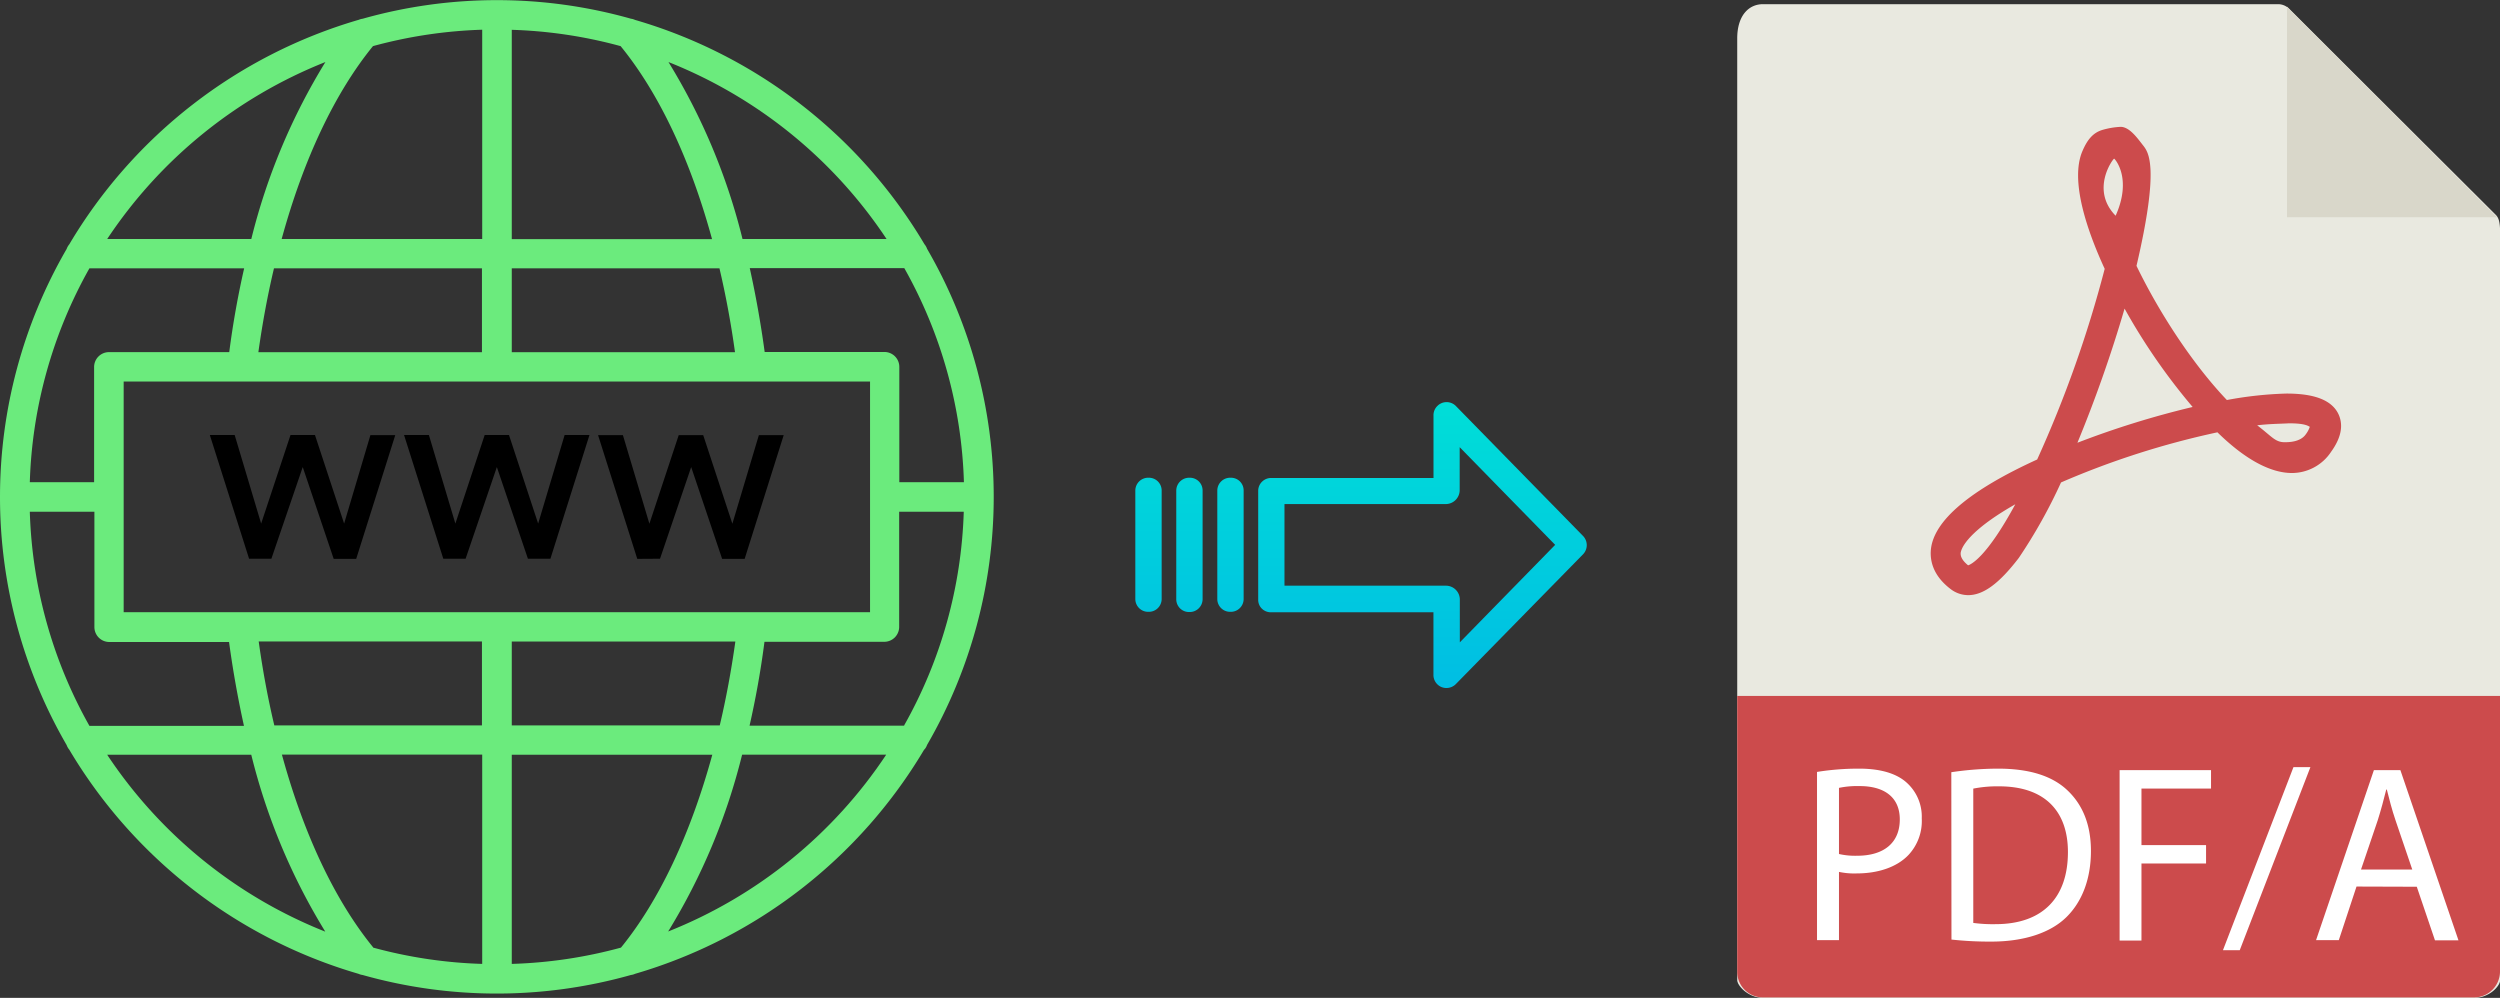 <svg xmlns="http://www.w3.org/2000/svg" xmlns:xlink="http://www.w3.org/1999/xlink" viewBox="0 0 503.16 200.84"><rect x="0" y="0" width="503.16" height="200.84" fill="#333333" stroke="none"/><defs><style>.cls-1{fill:#e9e9e0;}.cls-2{fill:#d9d7ca;}.cls-3{fill:#cc4b4c;}.cls-4{fill:#fff;}.cls-5{fill:#6beb7d;}.cls-6{fill:url(#linear-gradient);}.cls-7{fill:url(#linear-gradient-2);}.cls-8{fill:url(#linear-gradient-3);}.cls-9{fill:url(#linear-gradient-4);}</style><linearGradient id="linear-gradient" x1="286.28" y1="137.25" x2="286.28" y2="18.05" gradientTransform="matrix(1, 0, 0, -1, 0, 188.08)" gradientUnits="userSpaceOnUse"><stop offset="0" stop-color="#00efd1"/><stop offset="1" stop-color="#00acea"/></linearGradient><linearGradient id="linear-gradient-2" x1="247.63" y1="137.25" x2="247.63" y2="18.05" xlink:href="#linear-gradient"/><linearGradient id="linear-gradient-3" x1="239.38" y1="137.25" x2="239.38" y2="18.05" xlink:href="#linear-gradient"/><linearGradient id="linear-gradient-4" x1="231.14" y1="137.25" x2="231.14" y2="18.05" xlink:href="#linear-gradient"/></defs><title>webp to pdfa</title><g id="Layer_2" data-name="Layer 2"><g id="Layer_5_Image" data-name="Layer 5 Image"><g id="Layer_2-2" data-name="Layer 2"><g id="Capa_1" data-name="Capa 1"><path class="cls-1" d="M458.49.84H354.84c-2.9,0-5.2,2.3-5.2,6.9v189.5c0,1.2,2.3,3.6,5.2,3.6H498c2.9,0,5.19-2.3,5.19-3.6V47.12c0-2.5-.3-3.3-.9-3.9L460.69,1.74A3.14,3.14,0,0,0,458.49.84Z"/><polygon class="cls-2" points="460.29 1.34 460.29 43.72 502.56 43.72 460.29 1.34"/><path class="cls-3" d="M396.12,119.78h0a5.83,5.83,0,0,1-3.5-1.2c-3.7-2.8-4.2-5.9-4-8,.6-5.8,7.8-11.9,21.39-18.1A237.17,237.17,0,0,0,423.6,54.11c-3.59-7.79-7-17.79-4.49-23.68.9-2.1,2-3.7,4.09-4.3a15.76,15.76,0,0,1,3.6-.6c1.8,0,3.4,2.3,4.5,3.7s3.4,4.19-1.3,24.28c4.8,9.9,11.6,20.09,18.19,27a75.55,75.55,0,0,1,12-1.3c5.59,0,9,1.3,10.39,4,1.1,2.2.7,4.8-1.4,7.7a9.46,9.46,0,0,1-7.89,4.29c-4.3,0-9.4-2.7-15-8.19a167.83,167.83,0,0,0-31.48,10.09,104.58,104.58,0,0,1-8.5,15.19C402.41,117.38,399.22,119.78,396.12,119.78Zm9.49-18.29c-7.59,4.3-10.69,7.8-11,9.8,0,.3-.1,1.19,1.5,2.49C396.72,113.58,399.82,112.18,405.61,101.49ZM454.29,85.6c2.9,2.2,3.6,3.4,5.5,3.4.8,0,3.19,0,4.29-1.6a5.17,5.17,0,0,0,.8-1.5c-.4-.2-1-.7-4.19-.7C459,85.3,456.69,85.3,454.29,85.6ZM427.6,62.11a269,269,0,0,1-9.49,27,180.34,180.34,0,0,1,23.19-7.2A123.07,123.07,0,0,1,427.6,62.11Zm-2.1-30.18c-.3.1-4.79,6.29.3,11.49C429.2,35.82,425.6,31.93,425.5,31.93Z"/><path class="cls-3" d="M498,200.74H354.84a5.16,5.16,0,0,1-5.2-5.12V140.07H503.16v55.47A5.22,5.22,0,0,1,498,200.74Z"/><path class="cls-4" d="M365.7,155.36a52.53,52.53,0,0,1,8.49-.66c4.37,0,7.57,1,9.59,2.85a9.19,9.19,0,0,1,3,7.17,10,10,0,0,1-2.64,7.32c-2.33,2.48-6.14,3.75-10.46,3.75a14.66,14.66,0,0,1-3.56-.31v13.73H365.7Zm4.42,16.52a14.53,14.53,0,0,0,3.66.35c5.34,0,8.58-2.58,8.58-7.31,0-4.52-3.19-6.71-8.07-6.71a18.23,18.23,0,0,0-4.17.36Z"/><path class="cls-4" d="M392.73,155.42a64.22,64.22,0,0,1,9.39-.72c6.36,0,10.88,1.48,13.88,4.27s4.83,6.76,4.83,12.3-1.73,10.16-4.93,13.31-8.49,4.93-15.14,4.93a71.08,71.08,0,0,1-8-.41Zm4.42,30.33a29.13,29.13,0,0,0,4.48.25c9.44,0,14.57-5.28,14.57-14.52,0-8.09-4.52-13.22-13.87-13.22a25,25,0,0,0-5.18.46Z"/><path class="cls-4" d="M426.6,155H445v3.71H431v11.38h13v3.7H431v15.51H426.6Z"/><path class="cls-4" d="M447.4,191.24l14.19-36.84H465l-14.22,36.84Z"/><path class="cls-4" d="M474.28,178.43l-3.56,10.78h-4.58L477.78,155h5.33l11.69,34.25h-4.73l-3.66-10.78ZM485.5,175l-3.35-9.85c-.76-2.23-1.27-4.27-1.77-6.25h-.11c-.5,2-1.06,4.12-1.72,6.2l-3.36,9.9Z"/></g></g></g><g id="Layer_2-3" data-name="Layer 2"><path class="cls-5" d="M186.06,150.85a3.07,3.07,0,0,0,.53-.93,99.62,99.62,0,0,0,0-99.84,3.07,3.07,0,0,0-.53-.93A100.4,100.4,0,0,0,127.79,4a2.66,2.66,0,0,0-.79-.23,99.27,99.27,0,0,0-54,0,3,3,0,0,0-.78.21,100.46,100.46,0,0,0-58.28,45.2,3.07,3.07,0,0,0-.53.93,99.62,99.62,0,0,0,0,99.84,3.07,3.07,0,0,0,.53.93A100.44,100.44,0,0,0,72.17,196a2.88,2.88,0,0,0,.81.23,99.37,99.37,0,0,0,54,0,2.84,2.84,0,0,0,.85-.24,100.46,100.46,0,0,0,58.2-45.17ZM103,194V151.9h40.36c-4.38,16-10.7,29.39-18.38,38.82A93.93,93.93,0,0,1,103,194Zm-27.88-3.31c-7.68-9.42-14-22.76-18.38-38.81H97.05V194A93.94,93.94,0,0,1,75.07,190.71ZM6,103H19v23.21a3,3,0,0,0,3,3H46.1c.78,5.78,1.8,11.43,3,16.88H18A93.4,93.4,0,0,1,6,103ZM18,54H49.14c-1.24,5.45-2.26,11.1-3,16.87H21.94a3,3,0,0,0-3,3V97.05H6A93.44,93.44,0,0,1,18,54ZM97.05,6V48.1H56.69c4.39-16.05,10.7-29.39,18.38-38.82a94.46,94.46,0,0,1,22-3.3Zm27.88,3.31c7.68,9.42,14,22.76,18.38,38.82H103V6A93.86,93.86,0,0,1,124.93,9.29ZM194,97.05H181V73.84a3,3,0,0,0-2.95-3H153.9c-.78-5.78-1.8-11.43-3-16.88H182a93.32,93.32,0,0,1,12,43Zm-12,49H150.86c1.24-5.46,2.26-11.11,3-16.88h24.16a3,3,0,0,0,2.95-3V103h13a93.28,93.28,0,0,1-12,43ZM103,146V129.12h45c-.81,5.79-1.85,11.44-3.14,16.88ZM24.89,123.21V76.79H175.11v46.42Zm123-52.32H103V54H144.8C146.08,59.44,147.13,65.1,147.93,70.89ZM97,54V70.89h-45c.81-5.79,1.85-11.44,3.14-16.88Zm-45,75.1h45V146H55.21c-1.29-5.43-2.34-11.08-3.14-16.88Zm82.46,58.4a125.26,125.26,0,0,0,14.9-35.61h29a94.55,94.55,0,0,1-43.92,35.6ZM178.44,48.1h-29a125,125,0,0,0-14.9-35.61A94.56,94.56,0,0,1,178.43,48.1ZM65.49,12.49A125.28,125.28,0,0,0,50.58,48.1h-29A94.61,94.61,0,0,1,65.48,12.49ZM21.57,151.9h29a125,125,0,0,0,14.9,35.61A94.56,94.56,0,0,1,21.57,151.9Z"/><path d="M69.26,105.38,63.39,87.55H58.47l-5.91,17.83L47.23,87.55h-5l7.9,24.9h4.49L60.93,94l6.23,18.48h4.53l7.86-24.9h-5Z"/><path d="M106.25,112.45h4.53l7.86-24.9h-5l-5.33,17.83-5.87-17.83H97.55l-5.9,17.83L86.32,87.55h-5l7.9,24.9h4.49L100,94Z"/><path d="M132.84,112.45,139.11,94l6.23,18.48h4.53l7.86-24.9h-5l-5.33,17.83-5.87-17.83h-4.93l-5.9,17.83-5.33-17.83h-5l7.89,24.9Z"/></g><g id="Layer_3" data-name="Layer 3"><path class="cls-6" d="M293,81.7a2.61,2.61,0,0,0-3.7,0,2.58,2.58,0,0,0-.79,1.9v12.6H255.88a2.6,2.6,0,0,0-2.65,2.54v22a2.46,2.46,0,0,0,.77,1.79,2.57,2.57,0,0,0,1.88.7h32.62v12.59a2.63,2.63,0,0,0,1.62,2.46,2.57,2.57,0,0,0,1,.19,2.64,2.64,0,0,0,1.89-.79l25.59-26.11a2.65,2.65,0,0,0,0-3.71Zm.81,47.58v-8.62a2.8,2.8,0,0,0-2.7-2.78H258.52V101.45h32.56a2.81,2.81,0,0,0,2.7-2.78V90L313,109.66Z"/><path class="cls-7" d="M247.64,96.15h0A2.59,2.59,0,0,0,245,98.69v0l0,21.89a2.58,2.58,0,0,0,2.59,2.56h.06a2.59,2.59,0,0,0,2.65-2.54V98.7a2.55,2.55,0,0,0-2.58-2.55Z"/><path class="cls-8" d="M239.39,96.15h0a2.6,2.6,0,0,0-2.65,2.54v21.93a2.56,2.56,0,0,0,2.58,2.56h.07a2.6,2.6,0,0,0,2.65-2.54V98.7a2.56,2.56,0,0,0-2.58-2.55Z"/><path class="cls-9" d="M231.15,96.15h0a2.59,2.59,0,0,0-2.65,2.54v0l0,21.89a2.58,2.58,0,0,0,2.58,2.56h.07a2.59,2.59,0,0,0,2.65-2.54v0l0-21.9a2.57,2.57,0,0,0-2.59-2.55Z"/></g></g></svg>
